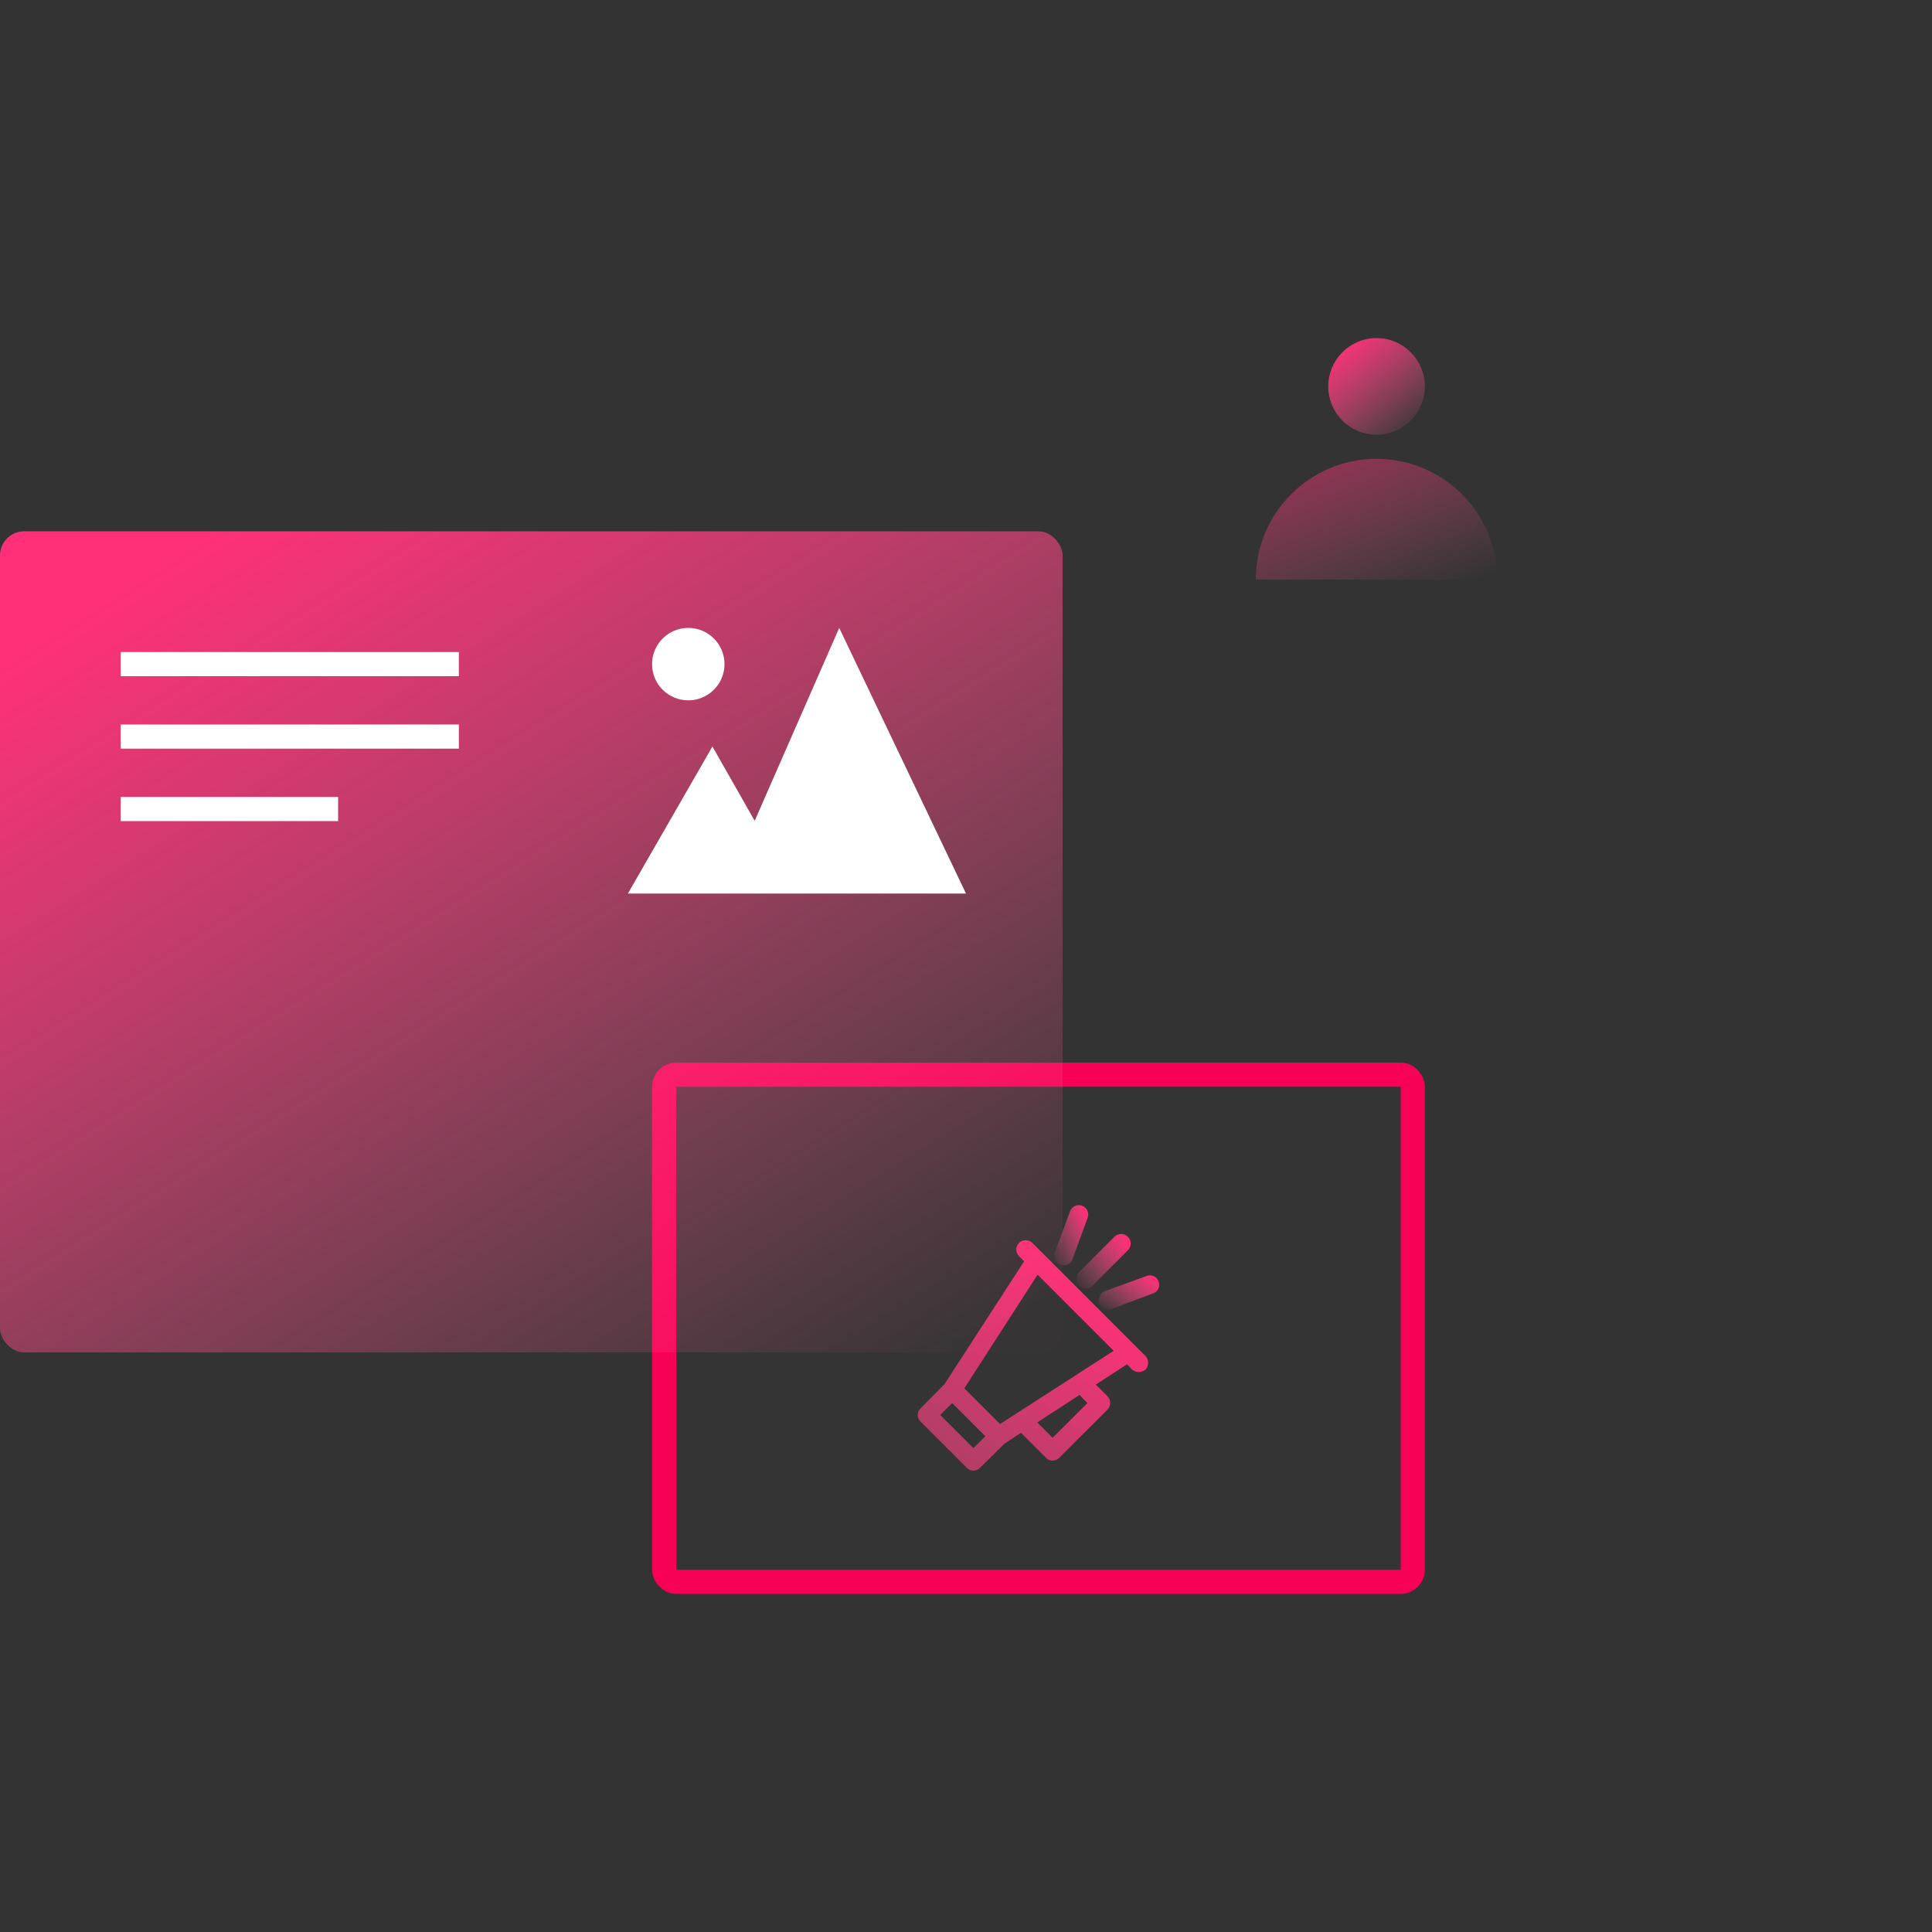 <svg width="80" height="80" viewBox="0 0 80 80" fill="none" xmlns="http://www.w3.org/2000/svg">
<rect x="0" y="0" width="80" height="80" fill="#333333" stroke="none"/>
<rect x="27.5" y="44.5" width="31" height="21" rx="0.5" fill="#FF9696" fill-opacity="0.01" stroke="#F70157"/>
<path d="M40.307 60.897C40.41 60.897 40.509 60.855 40.58 60.78L41.59 59.782L42.277 59.329L43.314 60.366H43.314C43.383 60.443 43.483 60.486 43.586 60.482C43.689 60.481 43.787 60.439 43.859 60.366L45.855 58.37C45.928 58.298 45.97 58.2 45.971 58.098C45.972 57.991 45.93 57.888 45.855 57.812L45.375 57.333L46.671 56.49L46.878 56.711H46.878C46.959 56.777 47.059 56.814 47.163 56.814C47.263 56.812 47.359 56.775 47.436 56.711C47.505 56.635 47.543 56.535 47.543 56.432C47.543 56.329 47.505 56.23 47.436 56.154L42.744 51.462C42.67 51.393 42.572 51.355 42.472 51.355C42.371 51.355 42.274 51.393 42.2 51.462C42.124 51.535 42.082 51.635 42.082 51.74C42.082 51.845 42.124 51.946 42.2 52.019L42.407 52.227L39.115 57.307L38.117 58.318C38.043 58.389 38.001 58.487 38.001 58.59C38.001 58.693 38.043 58.791 38.117 58.862L40.035 60.78C40.106 60.855 40.205 60.897 40.307 60.897L40.307 60.897ZM45.025 58.097L43.586 59.536L42.951 58.901L44.701 57.761L45.025 58.097ZM46.114 55.933L41.409 58.966L39.931 57.488L42.964 52.783L46.114 55.933ZM39.426 58.097L40.8 59.471L40.307 59.964L38.933 58.59L39.426 58.097Z" fill="url(#paint0_linear_1210_242)"/>
<path d="M44.967 53.352C45.069 53.35 45.167 53.308 45.239 53.235L46.704 51.77C46.803 51.671 46.842 51.526 46.806 51.39C46.769 51.254 46.663 51.148 46.527 51.111C46.391 51.075 46.246 51.114 46.146 51.213L44.682 52.678C44.613 52.754 44.574 52.853 44.574 52.956C44.574 53.059 44.613 53.159 44.682 53.235C44.758 53.31 44.86 53.352 44.967 53.352L44.967 53.352Z" fill="url(#paint1_linear_1210_242)"/>
<path d="M43.906 52.368C43.945 52.389 43.99 52.398 44.035 52.394C44.117 52.396 44.198 52.372 44.265 52.325C44.333 52.279 44.384 52.212 44.411 52.135L45.046 50.398C45.082 50.272 45.052 50.136 44.966 50.036C44.88 49.937 44.749 49.888 44.619 49.906C44.488 49.924 44.376 50.007 44.32 50.126L43.672 51.876C43.635 51.972 43.639 52.079 43.683 52.172C43.727 52.265 43.808 52.336 43.906 52.368L43.906 52.368Z" fill="url(#paint2_linear_1210_242)"/>
<path d="M47.483 52.834L45.733 53.469C45.625 53.52 45.545 53.616 45.514 53.731C45.484 53.847 45.507 53.97 45.577 54.067C45.647 54.164 45.756 54.225 45.876 54.234L46.005 54.208L47.742 53.56C47.84 53.528 47.92 53.456 47.964 53.363C48.008 53.27 48.012 53.163 47.975 53.067C47.943 52.969 47.872 52.889 47.779 52.845C47.686 52.801 47.579 52.797 47.483 52.834L47.483 52.834Z" fill="url(#paint3_linear_1210_242)"/>
<circle cx="57" cy="16" r="2" fill="url(#paint4_linear_1210_242)"/>
<path opacity="0.5" d="M57 19C59.761 19 62 21.239 62 24H52C52 21.239 54.239 19 57 19Z" fill="url(#paint5_linear_1210_242)"/>
<rect y="22" width="44" height="34" rx="1" fill="url(#paint6_linear_1210_242)"/>
<rect x="5" y="33" width="9" height="1" fill="white"/>
<rect x="5" y="30" width="14" height="1" fill="white"/>
<rect x="5" y="27" width="14" height="1" fill="white"/>
<circle cx="28.5" cy="27.5" r="1.5" fill="white"/>
<path d="M26 37L29.5 30.911L31.25 33.988L34.75 26L40 37H26Z" fill="white"/>
<defs>
<linearGradient id="paint0_linear_1210_242" x1="36.751" y1="76.152" x2="50.789" y2="57.553" gradientUnits="userSpaceOnUse">
<stop stop-color="#FF6399" stop-opacity="0.01"/>
<stop offset="1" stop-color="#FF3078"/>
</linearGradient>
<linearGradient id="paint1_linear_1210_242" x1="45.418" y1="54.322" x2="47.59" y2="52.571" gradientUnits="userSpaceOnUse">
<stop stop-color="#FF6399" stop-opacity="0.01"/>
<stop offset="1" stop-color="#FF3078"/>
</linearGradient>
<linearGradient id="paint2_linear_1210_242" x1="44.179" y1="53.469" x2="46.043" y2="52.612" gradientUnits="userSpaceOnUse">
<stop stop-color="#FF6399" stop-opacity="0.01"/>
<stop offset="1" stop-color="#FF3078"/>
</linearGradient>
<linearGradient id="paint3_linear_1210_242" x1="46.441" y1="54.847" x2="47.764" y2="52.969" gradientUnits="userSpaceOnUse">
<stop stop-color="#FF6399" stop-opacity="0.01"/>
<stop offset="1" stop-color="#FF3078"/>
</linearGradient>
<linearGradient id="paint4_linear_1210_242" x1="60.361" y1="16.599" x2="57.237" y2="12.742" gradientUnits="userSpaceOnUse">
<stop stop-color="#FF6399" stop-opacity="0.01"/>
<stop offset="0.986" stop-color="#FF3078"/>
</linearGradient>
<linearGradient id="paint5_linear_1210_242" x1="65.403" y1="22.248" x2="62.626" y2="15.389" gradientUnits="userSpaceOnUse">
<stop stop-color="#FF6399" stop-opacity="0.01"/>
<stop offset="1" stop-color="#FF3078"/>
</linearGradient>
<linearGradient id="paint6_linear_1210_242" x1="58.975" y1="44.089" x2="34.559" y2="5.076" gradientUnits="userSpaceOnUse">
<stop stop-color="#FF6399" stop-opacity="0.01"/>
<stop offset="0.986" stop-color="#FF3078"/>
</linearGradient>
</defs>
</svg>
